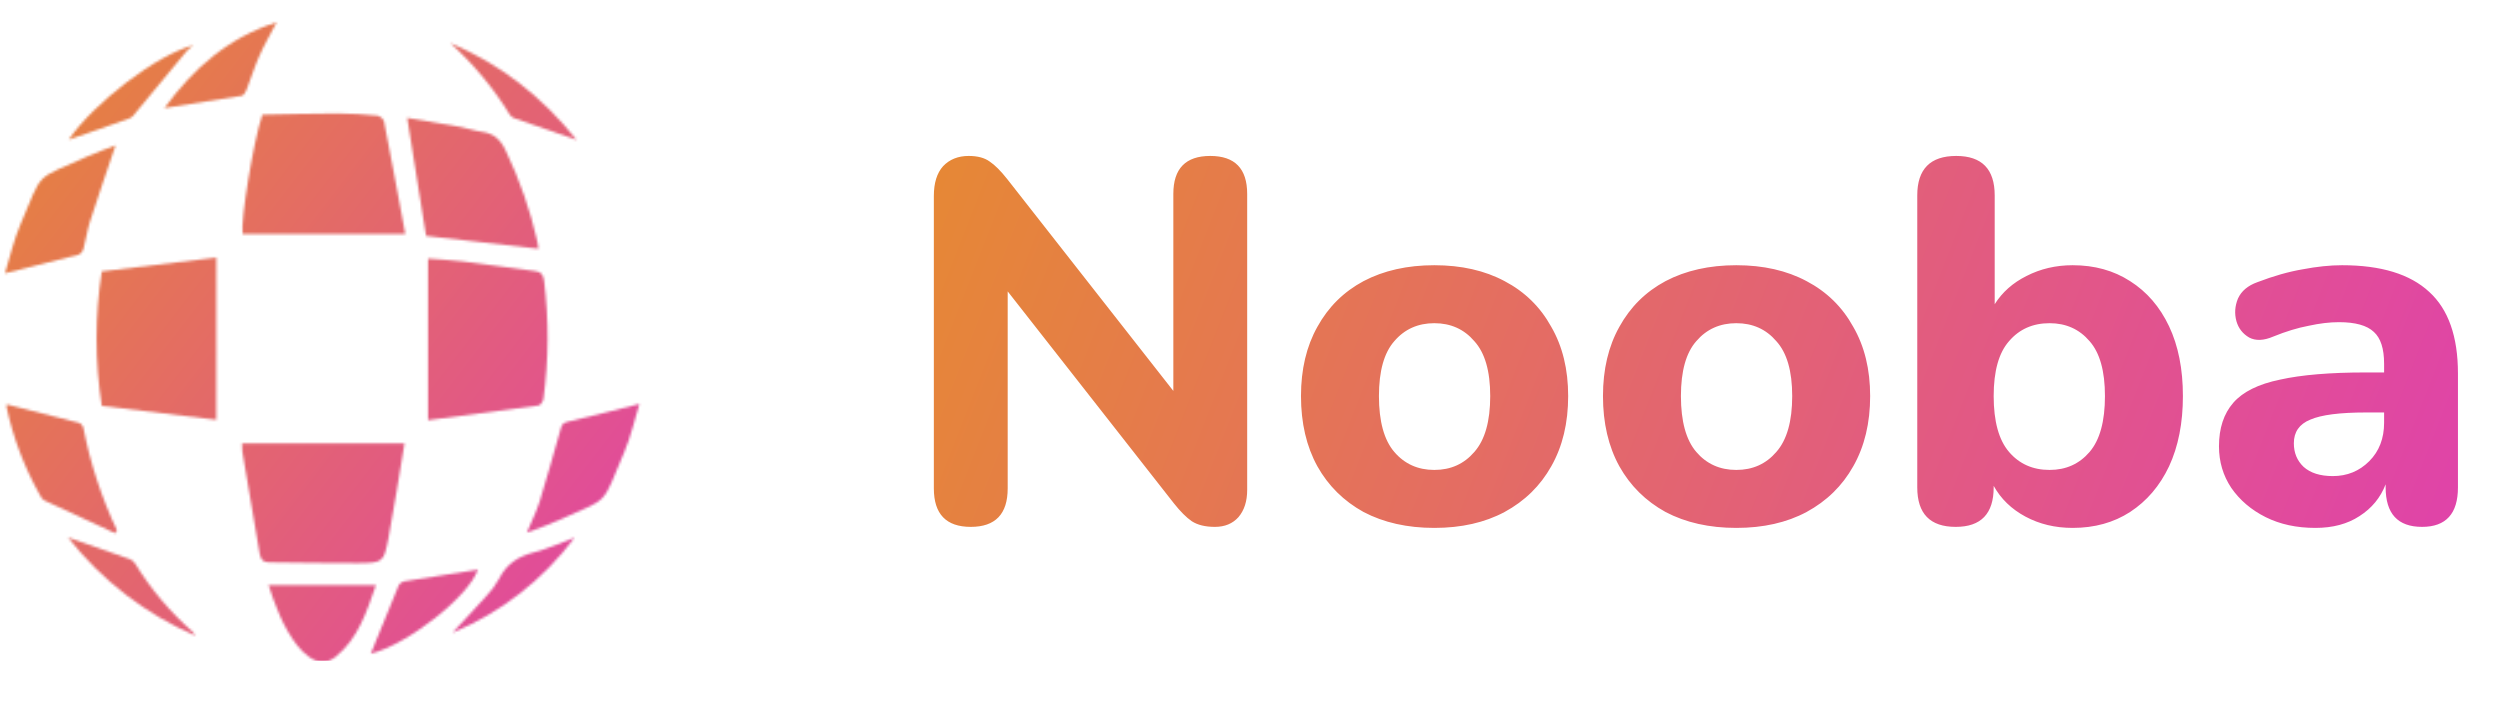 <svg width="1010" height="285" viewBox="0 0 1010 285" fill="none" xmlns="http://www.w3.org/2000/svg">
<g clip-path="url(#clip0_706_1229)">
<path d="M392.191 212.858C382.246 212.858 377.274 207.676 377.274 197.313V79.167C377.274 73.916 378.517 69.909 381.003 67.145C383.627 64.382 387.08 63 391.362 63C394.953 63 397.785 63.76 399.856 65.28C401.928 66.662 404.276 69.011 406.901 72.327L474.027 157.931V78.338C474.027 68.113 478.999 63 488.944 63C498.888 63 503.86 68.113 503.86 78.338V197.935C503.86 202.495 502.686 206.156 500.338 208.92C497.99 211.545 494.814 212.858 490.808 212.858C486.941 212.858 483.833 212.098 481.485 210.578C479.275 209.058 476.858 206.64 474.234 203.324L407.108 117.72V197.313C407.108 207.676 402.135 212.858 392.191 212.858ZM579.466 213.273C568.555 213.273 559.025 211.131 550.876 206.847C542.865 202.425 536.649 196.276 532.229 188.4C527.81 180.385 525.6 170.92 525.6 160.004C525.6 149.225 527.81 139.898 532.229 132.022C536.649 124.007 542.865 117.858 550.876 113.575C559.025 109.291 568.555 107.149 579.466 107.149C590.378 107.149 599.839 109.291 607.85 113.575C615.999 117.858 622.283 124.007 626.703 132.022C631.261 139.898 633.54 149.225 633.54 160.004C633.54 170.92 631.261 180.385 626.703 188.4C622.283 196.276 615.999 202.425 607.85 206.847C599.839 211.131 590.378 213.273 579.466 213.273ZM579.466 189.851C586.096 189.851 591.483 187.433 595.626 182.596C599.908 177.76 602.049 170.229 602.049 160.004C602.049 149.916 599.908 142.524 595.626 137.825C591.483 132.989 586.096 130.571 579.466 130.571C572.837 130.571 567.45 132.989 563.306 137.825C559.163 142.524 557.091 149.916 557.091 160.004C557.091 170.229 559.163 177.76 563.306 182.596C567.45 187.433 572.837 189.851 579.466 189.851ZM701.467 213.273C690.556 213.273 681.026 211.131 672.877 206.847C664.866 202.425 658.65 196.276 654.231 188.4C649.811 180.385 647.601 170.92 647.601 160.004C647.601 149.225 649.811 139.898 654.231 132.022C658.65 124.007 664.866 117.858 672.877 113.575C681.026 109.291 690.556 107.149 701.467 107.149C712.379 107.149 721.84 109.291 729.851 113.575C738 117.858 744.285 124.007 748.704 132.022C753.262 139.898 755.541 149.225 755.541 160.004C755.541 170.92 753.262 180.385 748.704 188.4C744.285 196.276 738 202.425 729.851 206.847C721.84 211.131 712.379 213.273 701.467 213.273ZM701.467 189.851C708.097 189.851 713.484 187.433 717.627 182.596C721.909 177.76 724.05 170.229 724.05 160.004C724.05 149.916 721.909 142.524 717.627 137.825C713.484 132.989 708.097 130.571 701.467 130.571C694.838 130.571 689.451 132.989 685.307 137.825C681.164 142.524 679.092 149.916 679.092 160.004C679.092 170.229 681.164 177.76 685.307 182.596C689.451 187.433 694.838 189.851 701.467 189.851ZM837.35 213.273C830.305 213.273 823.952 211.753 818.289 208.713C812.626 205.673 808.344 201.527 805.444 196.276V196.898C805.444 207.538 800.334 212.858 790.113 212.858C779.754 212.858 774.574 207.538 774.574 196.898V78.96C774.574 68.32 779.823 63 790.32 63C800.679 63 805.858 68.32 805.858 78.96V122.902C808.897 118.065 813.179 114.265 818.703 111.502C824.366 108.6 830.582 107.149 837.35 107.149C846.189 107.149 853.924 109.291 860.554 113.575C867.322 117.858 872.571 123.938 876.3 131.815C880.029 139.691 881.894 149.087 881.894 160.004C881.894 170.92 880.029 180.385 876.3 188.4C872.571 196.276 867.322 202.425 860.554 206.847C853.924 211.131 846.189 213.273 837.35 213.273ZM828.027 189.851C834.656 189.851 840.043 187.433 844.187 182.596C848.33 177.76 850.402 170.229 850.402 160.004C850.402 149.916 848.33 142.524 844.187 137.825C840.043 132.989 834.656 130.571 828.027 130.571C821.259 130.571 815.803 132.989 811.659 137.825C807.516 142.524 805.444 149.916 805.444 160.004C805.444 170.229 807.516 177.76 811.659 182.596C815.803 187.433 821.259 189.851 828.027 189.851ZM935.415 213.273C927.819 213.273 921.12 211.822 915.319 208.92C909.518 206.018 904.891 202.08 901.438 197.105C898.123 192.131 896.466 186.535 896.466 180.316C896.466 172.993 898.399 167.12 902.267 162.698C906.134 158.276 912.419 155.167 921.12 153.371C929.822 151.436 941.355 150.469 955.719 150.469H963.177V146.945C963.177 140.865 961.796 136.582 959.034 134.095C956.271 131.469 951.575 130.156 944.946 130.156C941.216 130.156 937.142 130.64 932.722 131.607C928.302 132.436 923.537 133.887 918.427 135.96C914.559 137.618 911.314 137.756 908.689 136.375C906.065 134.855 904.339 132.644 903.51 129.742C902.681 126.702 902.888 123.662 904.131 120.622C905.513 117.582 908.137 115.371 912.004 113.989C918.496 111.502 924.573 109.775 930.236 108.807C936.037 107.702 941.355 107.149 946.189 107.149C961.934 107.149 973.675 110.742 981.409 117.927C989.144 124.975 993.011 135.96 993.011 150.884V196.898C993.011 207.538 988.177 212.858 978.509 212.858C968.702 212.858 963.799 207.538 963.799 196.898V195.655C961.727 201.044 958.205 205.327 953.233 208.505C948.399 211.684 942.46 213.273 935.415 213.273ZM942.46 192.338C948.261 192.338 953.164 190.335 957.169 186.327C961.175 182.32 963.177 177.138 963.177 170.782V166.636H955.926C945.291 166.636 937.763 167.604 933.344 169.538C928.924 171.335 926.714 174.513 926.714 179.073C926.714 182.942 928.026 186.12 930.65 188.607C933.413 191.095 937.349 192.338 942.46 192.338Z" fill="url(#paint0_linear_706_1229)"/>
<mask id="mask0_706_1229" style="mask-type:alpha" maskUnits="userSpaceOnUse" x="2" y="9" width="257" height="259">
<path d="M172.947 169.753V104.472C177.4 104.83 182.172 105.043 186.905 105.614C196.585 106.805 206.265 108.228 215.945 109.486C218.442 109.796 219.478 110.648 219.817 113.426C221.782 129.272 221.694 145.305 219.555 161.128C219.42 162.096 218.374 163.703 217.619 163.81C202.732 165.871 187.805 167.798 172.947 169.753Z" fill="white"/>
<path d="M87.384 169.608L41.124 163.974C38.317 145.975 38.317 127.65 41.124 109.651L87.403 104.056L87.384 169.608Z" fill="white"/>
<path d="M97.781 179.143H163.42C161.271 191.968 159.354 204.697 156.944 217.339C155.056 227.251 154.785 227.416 144.699 227.513C132.744 227.619 120.79 227.271 108.884 227.203C106.377 227.203 105.312 226.148 104.905 223.699C102.621 209.895 100.211 196.111 97.887 182.308C97.765 181.257 97.729 180.199 97.781 179.143Z" fill="white"/>
<path d="M163.739 94.522H98.004C97.181 88.994 102.34 57.148 105.989 46.335C115.979 46.151 126.23 45.851 136.481 45.832C141.795 45.832 147.129 46.21 152.414 46.703C153.026 46.838 153.595 47.121 154.071 47.528C154.547 47.935 154.915 48.453 155.144 49.036C158.096 64.059 160.865 79.131 163.739 94.522Z" fill="white"/>
<path d="M217.57 100.513L172.132 95.305C169.625 79.624 167.118 63.943 164.514 47.623C171.726 48.842 178.937 50.014 186.12 51.301C188.966 51.814 191.724 52.859 194.58 53.237C199.507 53.827 202.266 56.431 204.347 60.923C209.957 72.672 214.242 85.009 217.124 97.706C217.308 98.529 217.395 99.361 217.57 100.513Z" fill="white"/>
<path d="M46.575 215.451C37.002 211.028 27.409 206.633 17.865 202.151C17.167 201.694 16.616 201.046 16.277 200.283C9.91 189.037 5.297 176.884 2.599 164.245C2.577 163.954 2.614 163.661 2.706 163.384C12.386 165.833 22.066 168.223 31.745 170.769C32.201 170.94 32.612 171.211 32.947 171.563C33.282 171.915 33.534 172.339 33.681 172.802C36.465 187.136 41.027 201.067 47.262 214.27L46.575 215.451Z" fill="white"/>
<path d="M46.682 58.725C43.149 69.209 39.635 79.314 36.363 89.488C35.221 93.031 34.728 96.787 33.75 100.387C33.621 100.916 33.382 101.412 33.048 101.843C32.715 102.273 32.294 102.628 31.814 102.885C22.134 105.431 12.454 107.802 2 110.416C4.052 103.785 5.504 97.174 8.098 91.056C17.778 68.289 13.5 73.148 35.202 63.246C38.909 61.542 42.801 60.235 46.682 58.725Z" fill="white"/>
<path d="M212.855 215.18C214.849 210.399 216.804 206.536 218.072 202.461C220.976 193.033 223.609 183.498 226.319 173.993C226.774 172.405 226.89 170.963 229.117 170.44C238.632 168.243 248.08 165.765 258.34 163.19C256.327 169.724 254.884 176.316 252.3 182.414C242.62 205.317 246.802 200.515 225.613 210.215C221.712 212.025 217.627 213.37 212.855 215.18Z" fill="white"/>
<path d="M108.478 236.399H151.882C148.165 246.979 144.874 257.695 135.813 265.177C132.193 268.178 128.631 268.081 124.827 265.361C123.072 264.086 121.502 262.574 120.161 260.87C114.508 253.619 111.362 245.188 108.478 236.399Z" fill="white"/>
<path d="M66.42 43.663C78.239 27.479 92.304 15.176 111.77 9C109.243 13.84 106.765 18.089 104.791 22.552C102.816 27.014 101.422 31.583 99.66 36.104C99.263 37.072 98.508 38.543 97.724 38.678C87.522 40.392 77.271 41.911 66.42 43.663Z" fill="white"/>
<path d="M149.802 264.074C153.403 255.187 157.129 245.933 160.972 236.738C161.185 236.287 161.492 235.888 161.873 235.567C162.253 235.246 162.699 235.012 163.179 234.879C173.169 233.204 183.168 231.685 193.061 230.136C189.344 241.123 164.389 260.531 149.802 264.074Z" fill="white"/>
<path d="M27.467 217.117C36.247 220.185 44.426 223.002 52.557 225.925C53.422 226.299 54.147 226.936 54.629 227.745C60.96 238.066 68.816 247.37 77.928 255.342C78.325 255.811 78.681 256.313 78.993 256.843C58.769 248.113 41.054 234.455 27.467 217.117V217.117Z" fill="white"/>
<path d="M27.758 56.431C37.679 41.844 63.302 22.019 78.17 18.283C77.19 18.971 76.276 19.748 75.44 20.606C68.665 28.747 61.889 36.936 55.181 45.086C54.358 46.054 53.545 47.361 52.461 47.758C44.358 50.739 36.16 53.527 27.758 56.431Z" fill="white"/>
<path d="M232.981 56.528C224.104 53.45 215.925 50.623 207.755 47.749C207.074 47.518 206.485 47.078 206.071 46.49C199.443 35.671 191.293 25.862 181.871 17.363C202.141 25.872 218.839 38.872 232.981 56.528Z" fill="white"/>
<path d="M232.148 217.204C219.448 234.222 202.393 247.501 182.781 255.642C187.263 250.803 191.812 246.03 196.207 241.123C198.32 238.959 200.136 236.524 201.608 233.882C204.619 227.784 209.439 224.744 215.896 223.109C221.433 221.676 226.708 219.208 232.148 217.204Z" fill="white"/>
</mask>
<g mask="url(#mask0_706_1229)">
<rect x="-0.08" y="6.288" width="259.869" height="260.715" fill="url(#paint1_linear_706_1229)"/>
</g>
</g>
<defs>
<linearGradient id="paint0_linear_706_1229" x1="377.274" y1="63" x2="962.075" y2="292.204" gradientUnits="userSpaceOnUse">
<stop stop-color="#E68835"/>
<stop offset="1" stop-color="#E043A9"/>
</linearGradient>
<linearGradient id="paint1_linear_706_1229" x1="-0.08" y1="6.288" x2="289.045" y2="229.027" gradientUnits="userSpaceOnUse">
<stop stop-color="#E68835"/>
<stop offset="1" stop-color="#E043A9"/>
</linearGradient>
<clipPath id="clip0_706_1229">
<rect width="1010" height="285" fill="white"/>
</clipPath>
</defs>
</svg>
